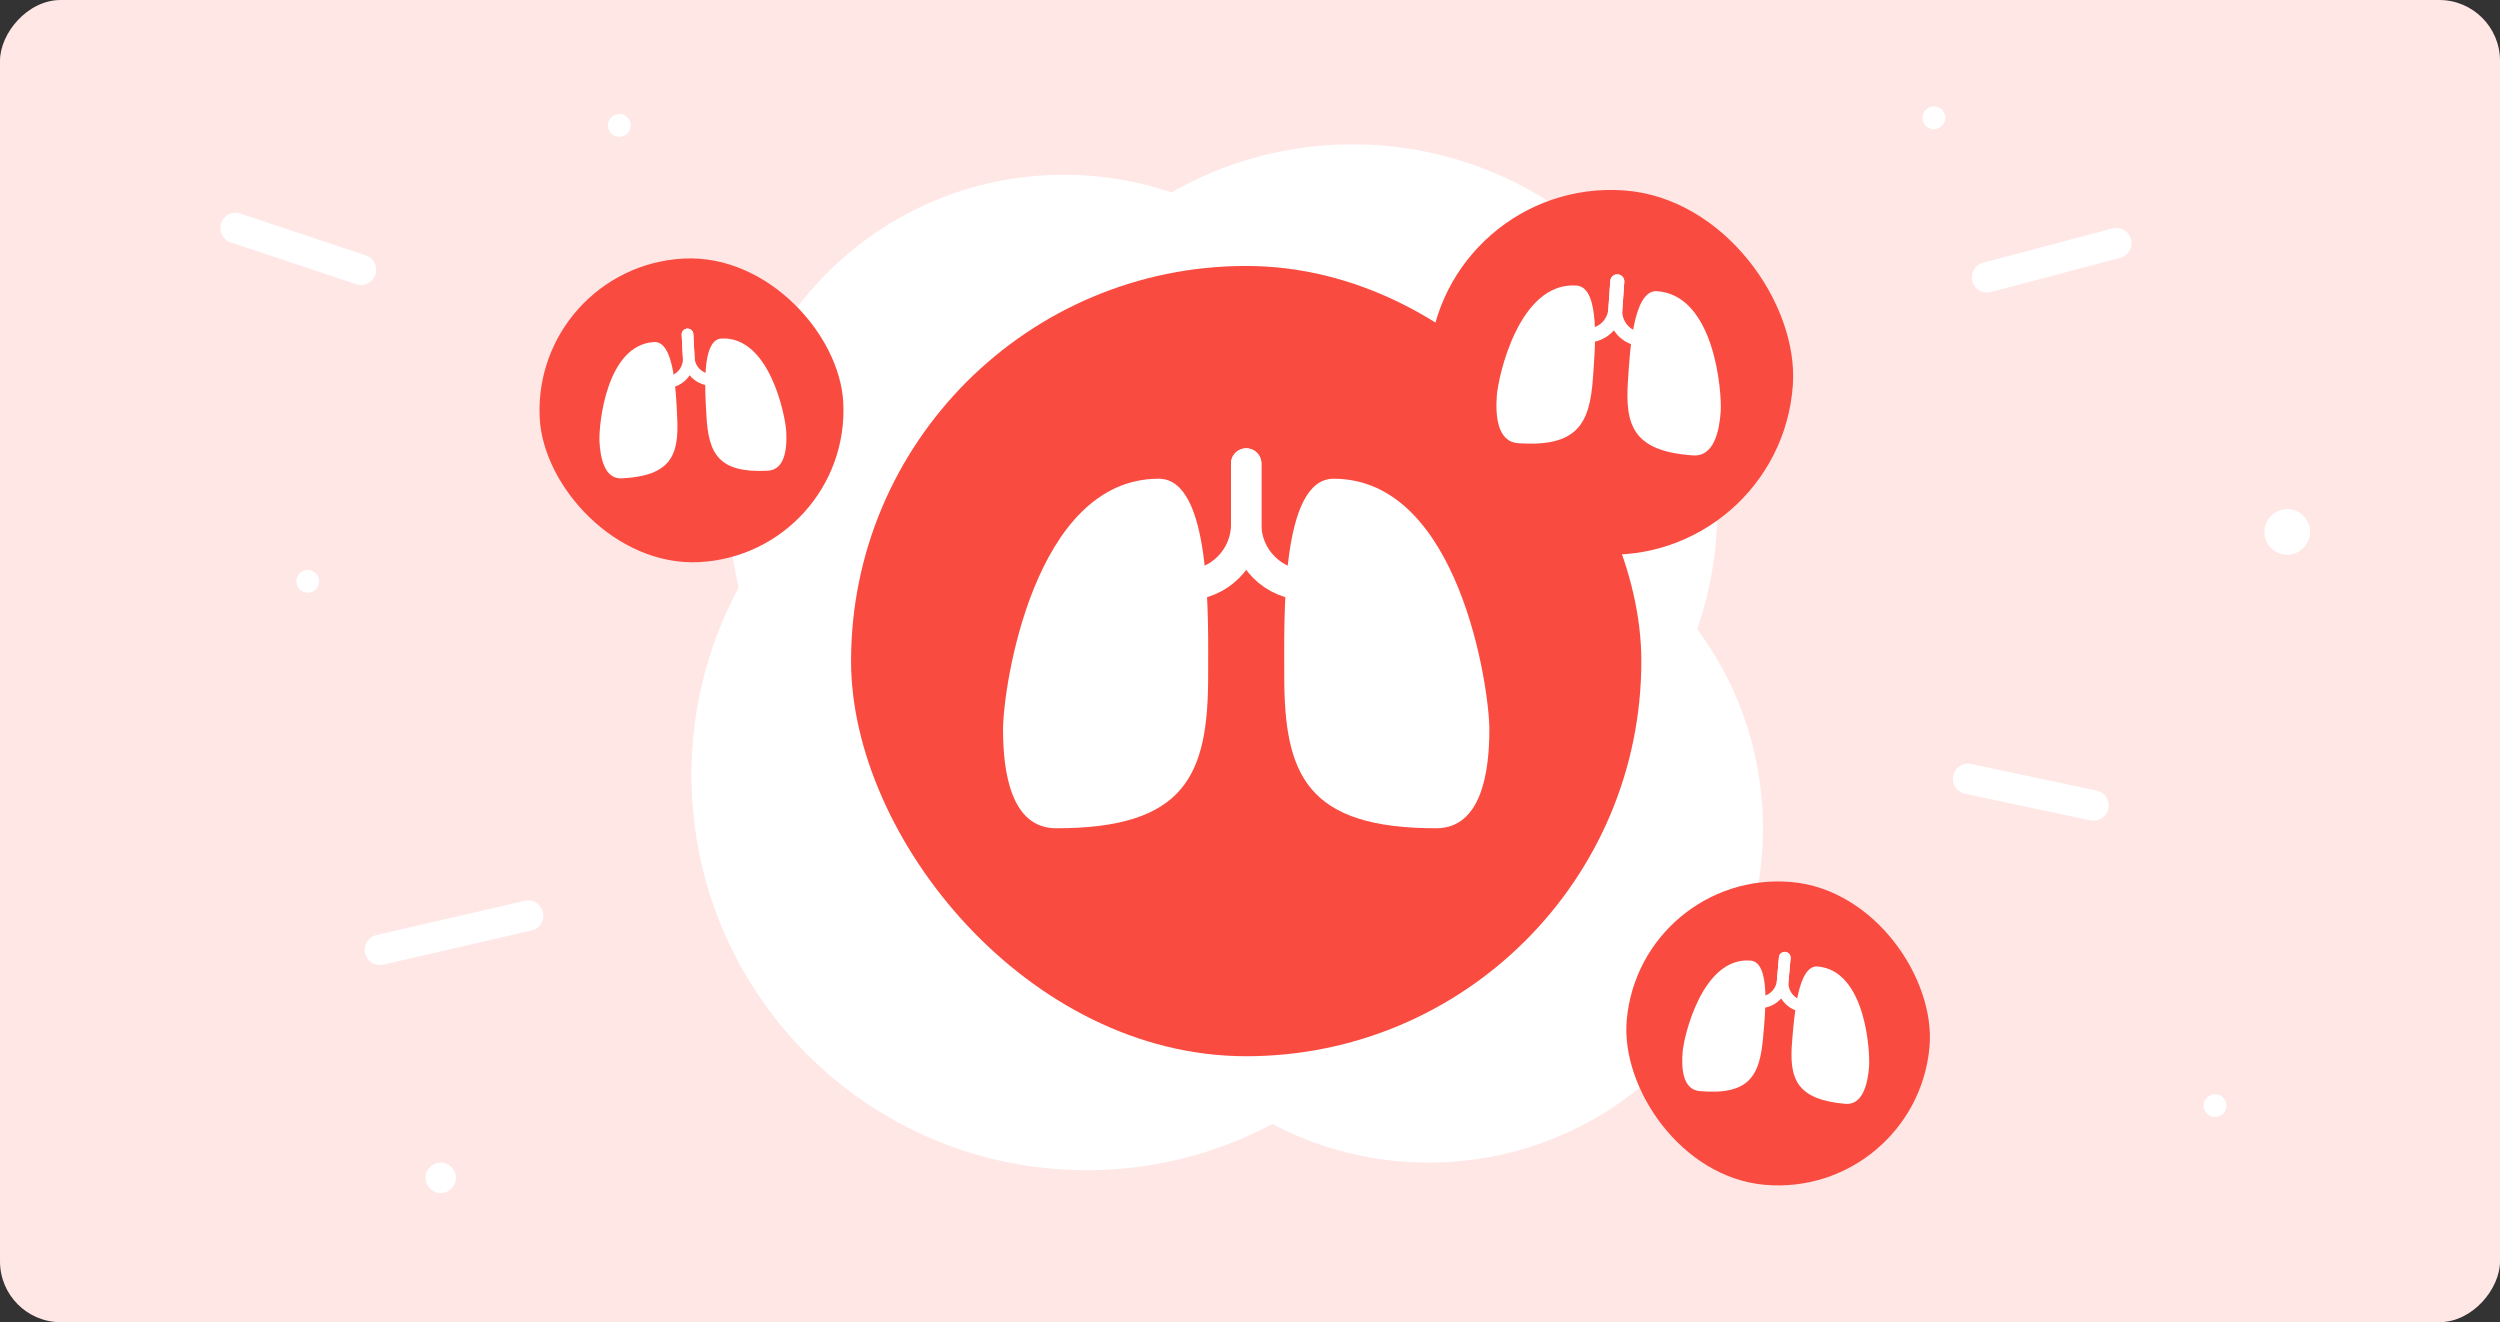 <svg width="329" height="174" viewBox="0 0 329 174" fill="none" xmlns="http://www.w3.org/2000/svg">
<rect x="0" y="0" width="329" height="174" fill="#333333" stroke="none"/>
<rect width="329" height="174" rx="8" transform="matrix(-1 0 0 1 329 0)" fill="#FFE7E6"/>
<path d="M140 111C115.699 111 96 91.3 96 67C96 42.7 115.699 23 140 23C164.301 23 184 42.7 184 67C184 91.3 164.301 111 140 111Z" fill="white"/>
<path d="M188 153C163.699 153 144 133.301 144 109C144 84.7 163.699 65 188 65C212.301 65 232 84.7 232 109C232 133.301 212.301 153 188 153Z" fill="white"/>
<path d="M178 115C151.49 115 130 93.51 130 67C130 40.49 151.49 19 178 19C204.51 19 226 40.49 226 67C226 93.51 204.51 115 178 115Z" fill="white"/>
<path d="M143 154C114.281 154 91 130.719 91 102C91 73.281 114.281 50 143 50C171.719 50 195 73.281 195 102C195 130.719 171.719 154 143 154Z" fill="white"/>
<circle cx="3" cy="3" r="3" transform="matrix(-1 0 0 1 304 67)" fill="white"/>
<circle cx="2" cy="2" r="2" transform="matrix(-1 0 0 1 60 153)" fill="white"/>
<circle cx="1.5" cy="1.5" r="1.5" transform="matrix(-1 0 0 1 42 75)" fill="white"/>
<circle cx="1.5" cy="1.5" r="1.5" transform="matrix(-1 0 0 1 83 15)" fill="white"/>
<circle cx="1.5" cy="1.5" r="1.5" transform="matrix(-1 0 0 1 256 14)" fill="white"/>
<circle cx="1.5" cy="1.5" r="1.5" transform="matrix(-1 0 0 1 293 144)" fill="white"/>
<g clip-path="url(#clip0_11894_14259)">
<path d="M164 139C192.719 139 216 115.719 216 87C216 58.281 192.719 35 164 35C135.281 35 112 58.281 112 87C112 115.719 135.281 139 164 139Z" fill="#FA4B40"/>
<path d="M180 69V69C180 73.418 176.418 77 172 77V77C167.582 77 164 73.418 164 69V61" stroke="white" stroke-width="4" stroke-linecap="round" stroke-linejoin="round"/>
<path d="M148 69V69C148 73.418 151.582 77 156 77V77C160.418 77 164 73.418 164 69V61" stroke="white" stroke-width="4" stroke-linecap="round" stroke-linejoin="round"/>
<path d="M132 96C132 90.5 135.999 63 152.494 63C159.492 63 158.992 81.209 158.992 89C158.992 102 156 109 138.998 109C133 109 132 101.5 132 96Z" fill="white"/>
<path d="M196 96C196 90.5 192.001 63 175.506 63C168.508 63 169.008 81.209 169.008 89C169.008 102 172 109 189.002 109C195 109 196 101.5 196 96Z" fill="white"/>
</g>
<g clip-path="url(#clip1_11894_14259)">
<path d="M210.326 72.94C223.548 73.865 235.017 63.895 235.941 50.673C236.866 37.45 226.897 25.982 213.674 25.057C200.451 24.132 188.983 34.102 188.058 47.324C187.134 60.547 197.103 72.015 210.326 72.94Z" fill="#FA4B40"/>
<path d="M219.946 41.226V41.226C219.804 43.261 218.039 44.794 216.005 44.652V44.652C213.971 44.51 212.437 42.745 212.579 40.711L212.837 37.028" stroke="white" stroke-width="1.846" stroke-linecap="round" stroke-linejoin="round"/>
<path d="M205.213 40.195V40.195C205.07 42.229 206.604 43.994 208.638 44.136V44.136C210.673 44.278 212.437 42.744 212.579 40.71L212.837 37.027" stroke="white" stroke-width="1.846" stroke-linecap="round" stroke-linejoin="round"/>
<path d="M196.977 52.112C197.154 49.579 199.881 37.047 207.475 37.578C210.697 37.803 209.881 46.17 209.63 49.758C209.212 55.743 207.609 58.87 199.781 58.322C197.019 58.129 196.8 54.644 196.977 52.112Z" fill="white"/>
<path d="M226.443 54.172C226.62 51.64 225.664 38.85 218.07 38.319C214.848 38.093 214.492 46.493 214.241 50.08C213.822 56.066 214.975 59.385 222.803 59.932C225.564 60.125 226.266 56.705 226.443 54.172Z" fill="white"/>
</g>
<g clip-path="url(#clip2_11894_14259)">
<path d="M92.046 73.973C103.077 73.395 111.55 63.984 110.972 52.953C110.394 41.923 100.984 33.449 89.953 34.028C78.922 34.606 70.449 44.016 71.027 55.047C71.605 66.077 81.016 74.551 92.046 73.973Z" fill="#FA4B40"/>
<path d="M96.783 46.764V46.764C96.872 48.461 95.568 49.909 93.871 49.998V49.998C92.174 50.087 90.726 48.783 90.637 47.086L90.476 44.014" stroke="white" stroke-width="1.538" stroke-linecap="round" stroke-linejoin="round"/>
<path d="M84.492 47.409V47.409C84.581 49.106 86.029 50.409 87.726 50.32V50.32C89.423 50.231 90.726 48.784 90.638 47.087L90.477 44.014" stroke="white" stroke-width="1.538" stroke-linecap="round" stroke-linejoin="round"/>
<path d="M78.891 58.101C78.78 55.988 79.762 45.345 86.098 45.013C88.786 44.872 88.96 51.876 89.117 54.869C89.379 59.862 88.37 62.611 81.84 62.953C79.536 63.074 79.001 60.213 78.891 58.101Z" fill="white"/>
<path d="M103.471 56.812C103.36 54.699 101.271 44.217 94.935 44.549C92.248 44.69 92.806 51.674 92.963 54.666C93.225 59.66 94.515 62.288 101.045 61.946C103.349 61.825 103.582 58.924 103.471 56.812Z" fill="white"/>
</g>
<g clip-path="url(#clip3_11894_14259)">
<path d="M232.258 155.923C243.262 156.886 252.962 148.746 253.925 137.742C254.888 126.738 246.748 117.038 235.744 116.075C224.741 115.112 215.04 123.252 214.077 134.256C213.115 145.26 221.254 154.96 232.258 155.923Z" fill="#FA4B40"/>
<path d="M240.735 129.639V129.639C240.587 131.332 239.094 132.585 237.402 132.436V132.436C235.709 132.288 234.456 130.796 234.605 129.103L234.873 126.038" stroke="white" stroke-width="1.538" stroke-linecap="round" stroke-linejoin="round"/>
<path d="M228.474 128.565V128.565C228.326 130.258 229.578 131.75 231.271 131.899V131.899C232.964 132.047 234.456 130.794 234.604 129.102L234.873 126.036" stroke="white" stroke-width="1.538" stroke-linecap="round" stroke-linejoin="round"/>
<path d="M221.439 138.374C221.624 136.267 224.078 125.865 230.398 126.417C233.079 126.652 232.277 133.612 232.016 136.597C231.58 141.578 230.199 144.16 223.685 143.59C221.387 143.389 221.255 140.482 221.439 138.374Z" fill="white"/>
<path d="M245.96 140.519C246.144 138.412 245.534 127.741 239.214 127.188C236.532 126.953 236.113 133.947 235.852 136.932C235.416 141.913 236.328 144.695 242.843 145.265C245.141 145.466 245.775 142.626 245.96 140.519Z" fill="white"/>
</g>
<path d="M261.5 36.5L278.5 32" stroke="white" stroke-width="4" stroke-linecap="round" stroke-linejoin="round"/>
<path d="M259 102.5L275.5 106" stroke="white" stroke-width="4" stroke-linecap="round" stroke-linejoin="round"/>
<path d="M31 30L47.5 35.5" stroke="white" stroke-width="4" stroke-linecap="round" stroke-linejoin="round"/>
<path d="M50 125L69.5 120.5" stroke="white" stroke-width="4" stroke-linecap="round" stroke-linejoin="round"/>
<defs>
<clipPath id="clip0_11894_14259">
<rect x="112" y="35" width="104" height="104" rx="52" fill="white"/>
</clipPath>
<clipPath id="clip1_11894_14259">
<rect x="189.732" y="23.383" width="48" height="48" rx="24" transform="rotate(4 189.732 23.383)" fill="white"/>
</clipPath>
<clipPath id="clip2_11894_14259">
<rect x="69.981" y="35.074" width="40" height="40" rx="20" transform="rotate(-3 69.981 35.074)" fill="white"/>
</clipPath>
<clipPath id="clip3_11894_14259">
<rect x="215.82" y="114.332" width="40" height="40" rx="20" transform="rotate(5 215.82 114.332)" fill="white"/>
</clipPath>
</defs>
</svg>
